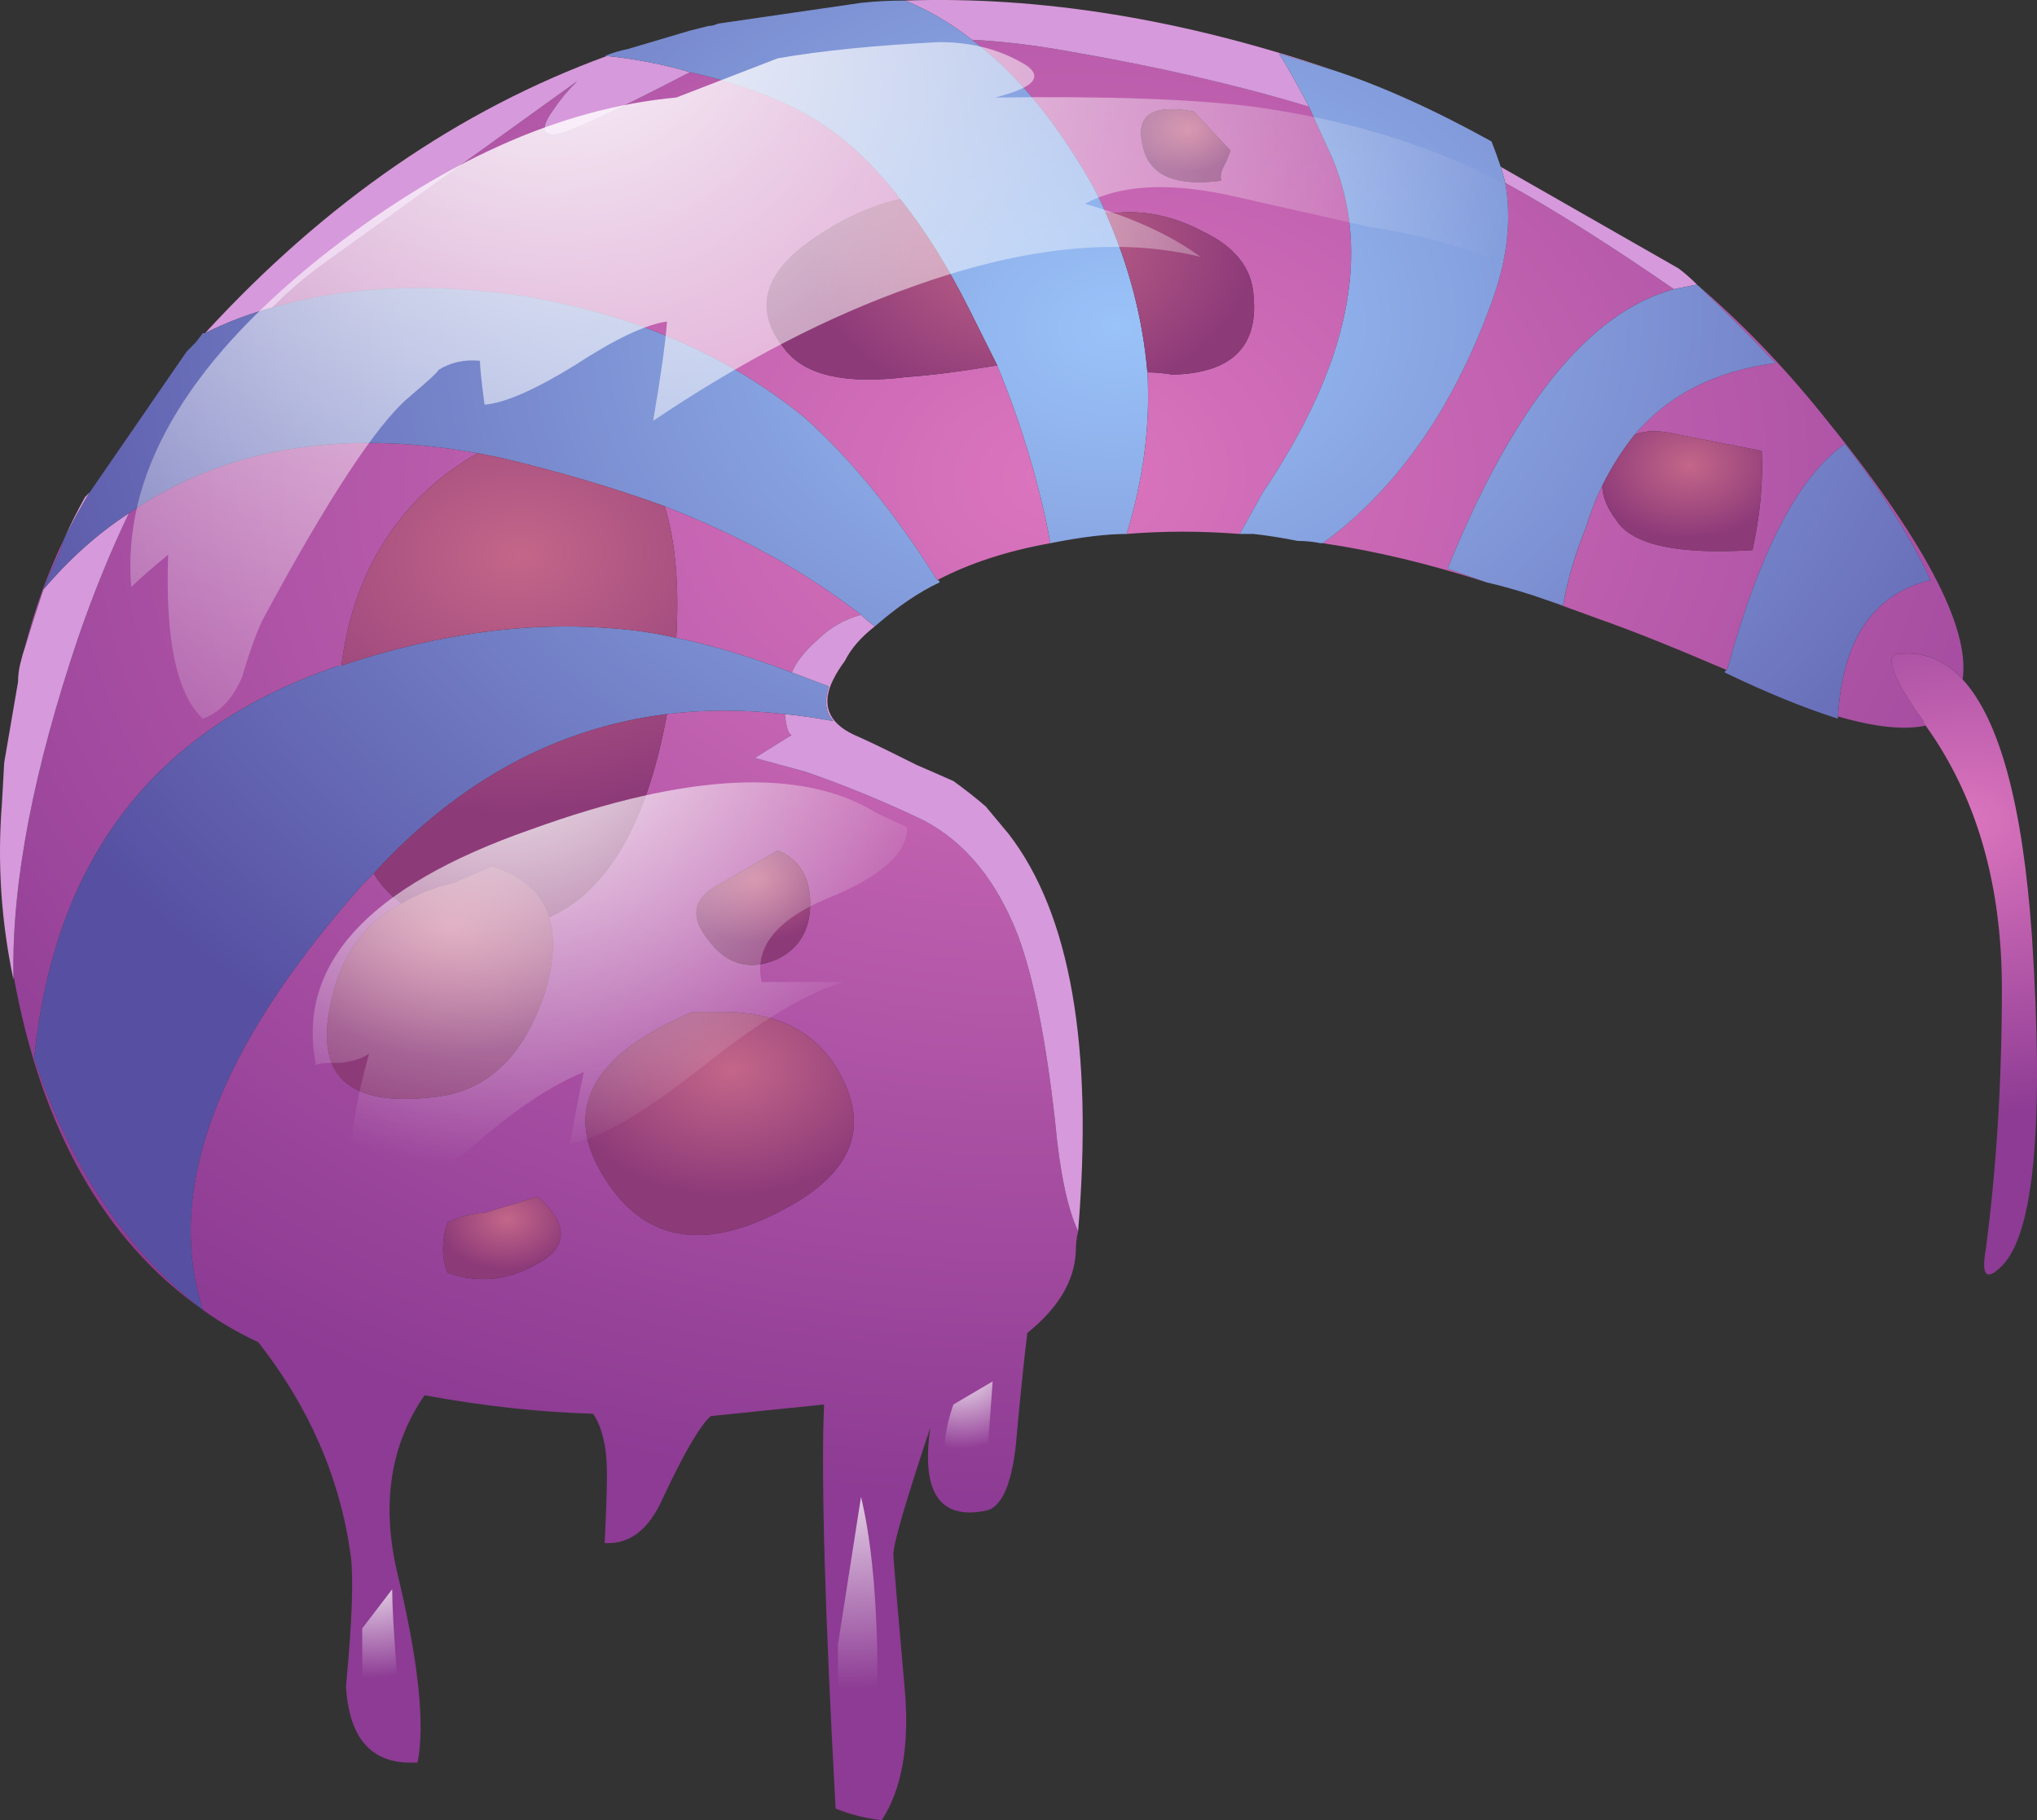 <?xml version="1.0" encoding="UTF-8" standalone="no"?>
<svg
    xmlns:inkscape="http://www.inkscape.org/namespaces/inkscape"
    xmlns:rdf="http://www.w3.org/1999/02/22-rdf-syntax-ns#"
    xmlns="http://www.w3.org/2000/svg"
    xmlns:xlink="http://www.w3.org/1999/xlink"
    xmlns:ns1="http://sozi.baierouge.fr"
    xmlns:cc="http://creativecommons.org/ns#"
    xmlns:dc="http://purl.org/dc/elements/1.1/"
    xmlns:sodipodi="http://sodipodi.sourceforge.net/DTD/sodipodi-0.dtd"
    id="svg2"
    inkscape:version="0.48.3.1 r9886"
    viewBox="0 0 44.101 39.412"
    version="1.1"
    sodipodi:docname="_svgclean2.svg"
  >
  <rect x="0" y="0" width="44.101" height="39.412" fill="#333333" stroke="none"/>
  <sodipodi:namedview
      id="namedview124"
      bordercolor="#666666"
      inkscape:pageshadow="2"
      guidetolerance="10"
      pagecolor="#ffffff"
      gridtolerance="10"
      inkscape:zoom="5.9879484"
      inkscape:window-maximized="0"
      objecttolerance="10"
      inkscape:window-height="645"
      showgrid="false"
      borderopacity="1"
      inkscape:current-layer="svg2"
      inkscape:cx="22.05019"
      inkscape:cy="19.705752"
      inkscape:window-y="0"
      inkscape:window-x="0"
      inkscape:window-width="785"
      inkscape:pageopacity="0"
  />
  <g
      id="g4"
      transform="translate(-.009 .012)"
    >
    <radialGradient
        id="a"
        gradientUnits="userSpaceOnUse"
        cy="11.288"
        cx="22.531"
        gradientTransform="matrix(.999 -.043 -.032 -.737 .852 19.598)"
        r="30.016"
      >
      <stop
          id="stop7"
          stop-color="#DC75BE"
          offset="0"
      />
      <stop
          id="stop9"
          stop-color="#8D3B94"
          offset="1"
      />
    </radialGradient
    >
    <path
        id="path11"
        d="m42.5 14.7c-0.4-0.434-0.866-0.617-1.4-0.55-0.3 0.033-0.116 0.517 0.55 1.45 0 0.033 0.018 0.066 0.05 0.1-0.466 0.1-1.1 0.033-1.9-0.2 0.102-1.667 0.768-2.65 2-2.95-0.365-0.833-0.982-1.816-1.85-2.95-1 0.7-1.85 2.333-2.55 4.9-1.166-0.5-2.083-0.867-2.75-1.1l-1.1-0.4 0.3 0.1c0.1-0.567 0.267-1.133 0.5-1.7 0.1-0.333 0.217-0.633 0.35-0.9 0 0.233 0.1 0.483 0.3 0.75 0.334 0.533 1.317 0.75 2.95 0.65 0.167-0.767 0.234-1.483 0.2-2.15l-1.8-0.35c-0.4-0.1-0.716-0.1-0.95 0 0.734-0.867 1.75-1.383 3.05-1.55-0.565-0.6-1.133-1.167-1.7-1.7 0.968 0.833 1.867 1.767 2.7 2.8 2.2 2.7 3.217 4.617 3.05 5.75zm-13.85-2.95c1.633-1.2 2.866-2.983 3.7-5.35 0.3-0.867 0.383-1.683 0.25-2.45 1.033 0.566 2.25 1.333 3.65 2.3-1.834 0.5-3.468 2.517-4.9 6.05l0.85 0.3c-1.233-0.4-2.417-0.683-3.55-0.85zm-5.9 0c-0.933 0.167-1.75 0.433-2.45 0.8-0.9-1.433-1.85-2.6-2.85-3.5-1.667-1.367-3.7-2.25-6.1-2.65-2.033-0.3-3.85-0.217-5.45 0.25 0.4-0.4 0.817-0.75 1.25-1.05l5.35-3.85c-0.2 0.2-0.367 0.4-0.5 0.6-0.267 0.367-0.267 0.55 0 0.55 0.233 0 1.217-0.45 2.95-1.35 0.9 0.2 1.7 0.483 2.4 0.85 0.767 0.4 1.483 1.033 2.15 1.9-0.6 0.133-1.2 0.4-1.8 0.8-1.167 0.767-1.4 1.583-0.7 2.45 0.433 0.567 1.317 0.767 2.65 0.6 0.5-0.033 1.15-0.117 1.95-0.25 0.534 1.3 0.917 2.583 1.15 3.85zm4.1-0.2c-0.833-0.066-1.65-0.066-2.45 0 0.367-1.2 0.518-2.367 0.45-3.5 0.167 0 0.35 0.017 0.55 0.05 1.268-0.033 1.85-0.6 1.75-1.7-0.033-0.6-0.4-1.066-1.1-1.4-0.633-0.333-1.267-0.467-1.9-0.4h-0.2c-0.1-0.233-0.217-0.467-0.35-0.7-0.767-1.333-1.616-2.35-2.55-3.05 0.667 0.033 1.367 0.117 2.1 0.25 1.934 0.333 3.667 0.733 5.2 1.2 0.134 0.3 0.3 0.667 0.5 1.1 0.867 2.067 0.367 4.483-1.5 7.25l-0.5 0.9zm-0.3-8.05 0.1-0.25-0.8-0.85c-0.9-0.167-1.267 0.083-1.1 0.75 0.134 0.633 0.7 0.883 1.7 0.75-0.033-0.1 0-0.233 0.1-0.4zm-22.15 24.85c-2.133-1.5-3.5-3.916-4.1-7.25-0.033-2 0.434-4.433 1.4-7.3 0.333-0.966 0.7-1.867 1.1-2.7 2.034-1.4 4.55-1.833 7.55-1.3-1 0.567-1.767 1.367-2.3 2.4-0.333 0.667-0.55 1.4-0.65 2.2h-0.05c-3.967 1.333-6.167 4.167-6.6 8.5 0.767 2.333 1.983 4.15 3.65 5.45-0.833-2.6 0.317-5.666 3.45-9.2l0.25-0.25c0.133 0.233 0.333 0.45 0.6 0.65-0.833 0.434-1.35 1.184-1.55 2.25-0.3 1.5 0.434 2.15 2.2 1.95 1.167-0.1 1.983-0.85 2.45-2.25 0.2-0.667 0.233-1.217 0.1-1.65 1.267-0.567 2.117-2.033 2.55-4.4 0.8-0.1 1.65-0.1 2.55 0 0.033 0.3 0.083 0.45 0.15 0.45l-0.8 0.5 1.1 0.3c0.867 0.3 1.716 0.65 2.55 1.05 0.9 0.467 1.583 1.3 2.05 2.5 0.334 0.9 0.6 2.233 0.8 4 0.1 1.1 0.267 1.9 0.5 2.4-0.033 0.133-0.05 0.283-0.05 0.45-0.033 0.633-0.383 1.216-1.05 1.75-0.066 0.534-0.15 1.35-0.25 2.45-0.1 0.867-0.317 1.334-0.65 1.4-1 0.2-1.4-0.4-1.2-1.8-0.533 1.6-0.8 2.517-0.8 2.75 0 0.066 0.083 1.05 0.25 2.95 0.1 1.2-0.067 2.133-0.5 2.8-0.333-0.034-0.667-0.117-1-0.25-0.233-4.267-0.317-7.184-0.25-8.75l-2.45 0.25c-0.233 0.2-0.583 0.8-1.05 1.8-0.3 0.666-0.717 0.983-1.25 0.95 0.033-0.667 0.05-1.167 0.05-1.5 0-0.567-0.1-1-0.3-1.3-1.167-0.034-2.383-0.167-3.65-0.4-0.733 1.066-0.934 2.333-0.6 3.8 0.467 1.934 0.617 3.316 0.45 4.15-0.966 0.066-1.483-0.483-1.55-1.65 0.133-1.4 0.167-2.35 0.1-2.85-0.233-1.667-0.9-3.2-2-4.6-0.433-0.2-0.833-0.434-1.2-0.7zm12.75-13.8c-0.867-0.333-1.7-0.583-2.5-0.75 0.067-1.133-0.017-2.083-0.25-2.85 1.633 0.633 3.05 1.417 4.25 2.35-0.367 0.1-0.683 0.284-0.95 0.55-0.267 0.233-0.45 0.467-0.55 0.7zm-16.6-0.55c0.2-0.8 0.483-1.583 0.85-2.35l-0.1 0.3c-0.133 0.267-0.25 0.533-0.35 0.8-0.133 0.4-0.267 0.817-0.4 1.25zm16.3 6.75c0.467-0.233 0.7-0.634 0.7-1.2s-0.233-0.95-0.7-1.15l-1.2 0.7c-0.633 0.3-0.733 0.717-0.3 1.25 0.4 0.534 0.9 0.667 1.5 0.4zm-1.2 1.15h-0.65c-2.2 0.933-2.833 2.133-1.9 3.6 0.9 1.434 2.267 1.616 4.1 0.55 1.2-0.7 1.566-1.566 1.1-2.6-0.467-1.033-1.35-1.55-2.65-1.55zm-4 4-1.15 0.35c-0.2 0-0.467 0.066-0.8 0.2-0.133 0.4-0.133 0.767 0 1.1 0.667 0.233 1.316 0.167 1.95-0.2 0.667-0.367 0.667-0.85 0-1.45z"
        style="fill:url(#a);fill-rule:evenodd"
        inkscape:connector-curvature="0"
    />
    <radialGradient
        id="b"
        gradientUnits="userSpaceOnUse"
        cy="19.56"
        cx="41.697"
        gradientTransform="matrix(.999 -.043 -.032 -.737 1.461 33.967)"
        r="8.696"
      >
      <stop
          id="stop14"
          stop-color="#DC75BE"
          offset="0"
      />
      <stop
          id="stop16"
          stop-color="#8D3B94"
          offset="1"
      />
    </radialGradient
    >
    <path
        id="path18"
        d="m41.7 15.7c-0.033-0.034-0.05-0.067-0.05-0.1-0.667-0.934-0.85-1.417-0.55-1.45 0.533-0.066 1 0.117 1.4 0.55 0.8 0.867 1.3 2.716 1.5 5.55 0.266 4.066 0.05 6.45-0.65 7.15-0.333 0.333-0.45 0.216-0.35-0.35 0.233-1.767 0.35-3.65 0.35-5.65 0-2.267-0.55-4.167-1.65-5.7z"
        style="fill:url(#b);fill-rule:evenodd"
        inkscape:connector-curvature="0"
    />
    <path
        id="path20"
        d="m36.75 6.15-0.5 0.1c-1.4-0.967-2.616-1.733-3.65-2.3-0.033-0.133-0.066-0.25-0.1-0.35l3.85 2.2c0.133 0.1 0.266 0.217 0.4 0.35zm-17.15-6.15c2.933-0.1 6.016 0.4 9.25 1.5l-1.15-0.35c0.133 0.2 0.35 0.583 0.65 1.15-1.534-0.466-3.268-0.867-5.2-1.2-0.733-0.133-1.434-0.217-2.1-0.25-0.468-0.367-0.95-0.65-1.45-0.85zm-15.15 7.2c2.6-2.833 5.5-4.833 8.7-6 0.633 0.066 1.233 0.183 1.8 0.35-1.733 0.9-2.717 1.35-2.95 1.35-0.267 0-0.267-0.183 0-0.55 0.133-0.2 0.3-0.4 0.5-0.6l-5.35 3.85c-0.433 0.3-0.85 0.65-1.25 1.05-0.5 0.133-0.983 0.317-1.45 0.55zm12.55 8.25c0.333 0.033 0.683 0.083 1.05 0.15-0.167-0.167-0.2-0.417-0.1-0.75l-0.8-0.3c0.1-0.233 0.283-0.466 0.55-0.7 0.267-0.267 0.583-0.45 0.95-0.55 0.067 0.067 0.167 0.15 0.3 0.25-0.3 0.233-0.517 0.483-0.65 0.75-0.1 0.133-0.183 0.267-0.25 0.4-0.267 0.533-0.117 0.933 0.45 1.2 0.233 0.1 0.617 0.283 1.15 0.55l0.2 0.1c0.233 0.1 0.5 0.217 0.8 0.35 0.233 0.167 0.467 0.35 0.7 0.55l0.5 0.6c1.333 1.733 1.833 4.6 1.5 8.6-0.233-0.5-0.4-1.3-0.5-2.4-0.2-1.766-0.466-3.1-0.8-4-0.466-1.2-1.15-2.032-2.05-2.5-0.833-0.4-1.683-0.75-2.55-1.05l-1.1-0.3 0.8-0.5c-0.067 0-0.117-0.15-0.15-0.45zm-15.6-3.8c0.133-0.3 0.283-0.6 0.45-0.9l0.1-0.1c-0.2 0.333-0.383 0.667-0.55 1zm1.4-0.55c-0.4 0.833-0.767 1.733-1.1 2.7-0.967 2.867-1.434 5.3-1.4 7.3v0.1c-0.267-1.266-0.35-2.533-0.25-3.8l0.05-0.9 0.3-1.75c0-0.132 0.017-0.266 0.05-0.4s0.066-0.25 0.1-0.35c0.133-0.432 0.267-0.85 0.4-1.25 0.567-0.667 1.183-1.217 1.85-1.65z"
        style="fill:#d699db;fill-rule:evenodd"
        inkscape:connector-curvature="0"
    />
    <radialGradient
        id="c"
        gradientUnits="userSpaceOnUse"
        cy="8.091"
        cx="23.872"
        gradientTransform="matrix(.999 -.043 -.032 -.737 .609 14.048)"
        r="26.725"
      >
      <stop
          id="stop23"
          stop-color="#9AC3F9"
          offset="0"
      />
      <stop
          id="stop25"
          stop-color="#5750A2"
          offset="1"
      />
    </radialGradient
    >
    <path
        id="path27"
        d="m32.6 3.95c0.134 0.767 0.05 1.583-0.25 2.45-0.833 2.367-2.066 4.15-3.7 5.35h-0.05c-0.166-0.033-0.333-0.05-0.5-0.05-0.333-0.067-0.65-0.117-0.95-0.15h-0.3l0.5-0.9c1.867-2.767 2.367-5.183 1.5-7.25-0.2-0.433-0.366-0.8-0.5-1.1-0.3-0.566-0.517-0.95-0.65-1.15l1.15 0.35c1.034 0.333 2.184 0.85 3.45 1.55 0.066 0.167 0.134 0.35 0.2 0.55 0.033 0.1 0.066 0.217 0.1 0.35zm0.95 9.05c-0.467-0.167-0.916-0.3-1.35-0.4l-0.85-0.3c1.433-3.533 3.066-5.55 4.9-6.05l0.5-0.1c0.565 0.533 1.133 1.1 1.7 1.7-1.3 0.167-2.317 0.683-3.05 1.55-0.268 0.333-0.5 0.7-0.7 1.1-0.135 0.267-0.25 0.567-0.352 0.9-0.233 0.567-0.4 1.133-0.5 1.7l-0.298-0.1zm6.25 2.5v0.05c-0.733-0.233-1.55-0.566-2.45-1 0-0.033 0.017-0.05 0.05-0.05 0.7-2.567 1.55-4.2 2.55-4.9 0.867 1.133 1.484 2.117 1.85 2.95-1.234 0.3-1.9 1.283-2 2.95zm-15.85-10.9c0.5 1.133 0.8 2.283 0.9 3.45 0.066 1.133-0.084 2.3-0.45 3.5-0.434 0-0.983 0.067-1.65 0.2-0.233-1.267-0.616-2.55-1.15-3.85l-0.6-1.2c-0.467-0.934-0.967-1.733-1.5-2.4-0.667-0.867-1.383-1.5-2.15-1.9-0.7-0.367-1.5-0.65-2.4-0.85-0.567-0.167-1.167-0.283-1.8-0.35h-0.05c0.167-0.067 0.333-0.117 0.5-0.15l1.35-0.4 0.4-0.1c0.066 0 0.133-0.017 0.2-0.05l3.1-0.45c0.3-0.033 0.617-0.05 0.95-0.05 0.5 0.2 0.983 0.483 1.45 0.85 0.934 0.7 1.783 1.717 2.55 3.05 0.133 0.233 0.25 0.467 0.35 0.7zm-5.3 8.7c-1.2-0.933-2.617-1.716-4.25-2.35-1.1-0.4-2.283-0.75-3.55-1.05l-0.5-0.1c-3-0.533-5.517-0.1-7.55 1.3-0.667 0.433-1.283 0.983-1.85 1.65 0.1-0.267 0.216-0.533 0.35-0.8l0.1-0.3c0.167-0.333 0.35-0.667 0.55-1l2.1-3.05 0.2-0.2 0.15-0.2h0.05c0.467-0.233 0.95-0.417 1.45-0.55 1.6-0.467 3.417-0.55 5.45-0.25 2.4 0.4 4.433 1.283 6.1 2.65 1 0.9 1.95 2.067 2.85 3.5 0.034 0 0.05 0.017 0.05 0.05-0.434 0.2-0.9 0.517-1.4 0.95-0.133-0.1-0.233-0.183-0.3-0.25zm-4 0.5c0.8 0.167 1.633 0.417 2.5 0.75l0.8 0.3c-0.1 0.333-0.067 0.583 0.1 0.75-0.367-0.067-0.716-0.117-1.05-0.15-0.9-0.1-1.75-0.1-2.55 0-2.4 0.3-4.517 1.45-6.35 3.45l-0.25 0.25c-3.133 3.534-4.283 6.6-3.45 9.2-1.667-1.3-2.883-3.116-3.65-5.45 0.433-4.332 2.633-7.166 6.6-8.5h0.05c2.1-0.7 4.083-0.966 5.95-0.8 0.433 0.033 0.867 0.1 1.3 0.2z"
        style="fill:url(#c);fill-rule:evenodd"
        inkscape:connector-curvature="0"
    />
    <radialGradient
        id="d"
        gradientUnits="userSpaceOnUse"
        cy="11.516"
        cx="36.165"
        gradientTransform="matrix(.999 -.04 -.03 -.736 .805 19.985)"
        r="2.139"
      >
      <stop
          id="stop30"
          stop-color="#C36689"
          offset="0"
      />
      <stop
          id="stop32"
          stop-color="#8D3A79"
          offset="1"
      />
    </radialGradient
    >
    <path
        id="path34"
        d="m35.4 9.4c0.233-0.1 0.55-0.1 0.95 0l1.8 0.35c0.033 0.667-0.034 1.383-0.2 2.15-1.634 0.1-2.617-0.117-2.95-0.65-0.2-0.267-0.3-0.517-0.3-0.75 0.2-0.4 0.434-0.767 0.7-1.1z"
        style="fill:url(#d);fill-rule:evenodd"
        inkscape:connector-curvature="0"
    />
    <radialGradient
        id="e"
        gradientUnits="userSpaceOnUse"
        cy="3.846"
        cx="25.614"
        gradientTransform="matrix(.999 -.041 -.03 -.737 .272 6.677)"
        r="1.238"
      >
      <stop
          id="stop37"
          stop-color="#C36689"
          offset="0"
      />
      <stop
          id="stop39"
          stop-color="#8D3A79"
          offset="1"
      />
    </radialGradient
    >
    <path
        id="path41"
        d="m26.55 3.5c-0.1 0.167-0.133 0.3-0.1 0.4-1 0.133-1.566-0.117-1.7-0.75-0.167-0.667 0.2-0.917 1.1-0.75l0.8 0.85-0.1 0.25z"
        style="fill:url(#e);fill-rule:evenodd"
        inkscape:connector-curvature="0"
    />
    <radialGradient
        id="f"
        gradientUnits="userSpaceOnUse"
        cy="6.253"
        cx="22.103"
        gradientTransform="matrix(.999 -.043 -.032 -.736 .465 10.852)"
        r="4.855"
      >
      <stop
          id="stop44"
          stop-color="#C36689"
          offset="0"
      />
      <stop
          id="stop46"
          stop-color="#8D3A79"
          offset="1"
      />
    </radialGradient
    >
    <path
        id="path48"
        d="m21.6 7.9c-0.8 0.133-1.45 0.217-1.95 0.25-1.333 0.167-2.217-0.033-2.65-0.6-0.7-0.867-0.467-1.683 0.7-2.45 0.6-0.4 1.2-0.667 1.8-0.8 0.533 0.667 1.033 1.467 1.5 2.4l0.6 1.2zm2.35-3.3h0.2c0.633-0.067 1.267 0.066 1.9 0.4 0.7 0.333 1.065 0.8 1.1 1.4 0.1 1.1-0.483 1.667-1.75 1.7-0.2-0.033-0.384-0.05-0.55-0.05-0.1-1.167-0.4-2.317-0.9-3.45z"
        style="fill:url(#f);fill-rule:evenodd"
        inkscape:connector-curvature="0"
    />
    <radialGradient
        id="g"
        gradientUnits="userSpaceOnUse"
        cy="12.469"
        cx="10.728"
        gradientTransform="matrix(.999 -.043 -.032 -.738 .925 21.662)"
        r="7.569"
      >
      <stop
          id="stop51"
          stop-color="#C36689"
          offset="0"
      />
      <stop
          id="stop53"
          stop-color="#8D3A79"
          offset="1"
      />
    </radialGradient
    >
    <path
        id="path55"
        d="m7.4 14.4c0.1-0.8 0.317-1.533 0.65-2.2 0.534-1.034 1.3-1.833 2.3-2.4l0.5 0.1c1.267 0.3 2.45 0.65 3.55 1.05 0.233 0.767 0.317 1.716 0.25 2.85-0.433-0.1-0.867-0.167-1.3-0.2-1.867-0.167-3.85 0.1-5.95 0.8zm7.05 1.05c-0.434 2.367-1.284 3.833-2.55 4.4-0.167-0.533-0.583-0.9-1.25-1.1l-0.8 0.35c-0.434 0.1-0.817 0.25-1.15 0.45-0.267-0.2-0.467-0.417-0.6-0.65 1.833-2 3.95-3.15 6.35-3.45z"
        style="fill:url(#g);fill-rule:evenodd"
        inkscape:connector-curvature="0"
    />
    <radialGradient
        id="h"
        gradientUnits="userSpaceOnUse"
        cy="20.497"
        cx="8.886"
        gradientTransform="matrix(.999 -.043 -.031 -.736 1.515 35.559)"
        r="3.704"
      >
      <stop
          id="stop58"
          stop-color="#C36689"
          offset="0"
      />
      <stop
          id="stop60"
          stop-color="#8D3A79"
          offset="1"
      />
    </radialGradient
    >
    <path
        id="path62"
        d="m11.9 19.85c0.133 0.433 0.1 0.983-0.1 1.65-0.466 1.4-1.283 2.15-2.45 2.25-1.767 0.2-2.5-0.45-2.2-1.95 0.2-1.066 0.717-1.816 1.55-2.25 0.333-0.2 0.716-0.35 1.15-0.45l0.8-0.35c0.667 0.2 1.083 0.567 1.25 1.1z"
        style="fill:url(#h);fill-rule:evenodd"
        inkscape:connector-curvature="0"
    />
    <radialGradient
        id="i"
        gradientUnits="userSpaceOnUse"
        cy="19.759"
        cx="15.539"
        gradientTransform="matrix(.999 -.044 -.033 -.736 1.522 34.273)"
        r="1.802"
      >
      <stop
          id="stop65"
          stop-color="#C36689"
          offset="0"
      />
      <stop
          id="stop67"
          stop-color="#8D3A79"
          offset="1"
      />
    </radialGradient
    >
    <path
        id="path69"
        d="m16.85 20.75c-0.6 0.267-1.1 0.134-1.5-0.4-0.434-0.533-0.333-0.95 0.3-1.25l1.2-0.7c0.467 0.2 0.7 0.583 0.7 1.15s-0.233 0.967-0.7 1.2z"
        style="fill:url(#i);fill-rule:evenodd"
        inkscape:connector-curvature="0"
    />
    <radialGradient
        id="j"
        gradientUnits="userSpaceOnUse"
        cy="23.835"
        cx="14.8"
        gradientTransform="matrix(.999 -.045 -.033 -.737 1.85 41.371)"
        r="3.716"
      >
      <stop
          id="stop72"
          stop-color="#C36689"
          offset="0"
      />
      <stop
          id="stop74"
          stop-color="#8D3A79"
          offset="1"
      />
    </radialGradient
    >
    <path
        id="path76"
        d="m15.65 21.9c1.3 0 2.184 0.517 2.65 1.55 0.467 1.033 0.1 1.9-1.1 2.6-1.833 1.066-3.2 0.884-4.1-0.55-0.934-1.467-0.3-2.667 1.9-3.6h0.65z"
        style="fill:url(#j);fill-rule:evenodd"
        inkscape:connector-curvature="0"
    />
    <radialGradient
        id="k"
        gradientUnits="userSpaceOnUse"
        cy="26.859"
        cx="9.824"
        gradientTransform="matrix(.999 -.044 -.033 -.737 2.059 46.62)"
        r="1.476"
      >
      <stop
          id="stop79"
          stop-color="#C36689"
          offset="0"
      />
      <stop
          id="stop81"
          stop-color="#8D3A79"
          offset="1"
      />
    </radialGradient
    >
    <path
        id="path83"
        d="m11.65 25.9c0.667 0.6 0.667 1.083 0 1.45-0.633 0.366-1.283 0.433-1.95 0.2-0.133-0.334-0.133-0.7 0-1.1 0.333-0.135 0.6-0.2 0.8-0.2l1.15-0.35z"
        style="fill:url(#k);fill-rule:evenodd"
        inkscape:connector-curvature="0"
    />
  </g
  >
  <g
      id="g85"
      transform="translate(-.009 .012)"
    >
    <radialGradient
        id="l"
        gradientUnits="userSpaceOnUse"
        cy="-1.1"
        cx="11.8"
        gradientTransform="matrix(1,0,0,-1,0,-2.2)"
        r="21.675"
      >
      <stop
          id="stop88"
          stop-color="#fff"
          offset="0"
      />
      <stop
          id="stop90"
          stop-color="#fff"
          stop-opacity="0"
          offset="1"
      />
    </radialGradient
    >
    <path
        id="path92"
        d="m32.5 6.6c0.333 0.033 0.884 0.033 1.65 0-1.2-0.867-2.7-1.434-4.5-1.7-1.334-0.3-2.367-0.533-3.1-0.7-1.3-0.267-2.317-0.2-3.05 0.2 1.032 0.3 1.865 0.684 2.5 1.15-1.768-0.433-3.85-0.216-6.25 0.65-1.8 0.633-3.668 1.6-5.6 2.9 0.166-0.967 0.266-1.684 0.3-2.15-0.468 0.066-1.134 0.383-2 0.95-0.868 0.533-1.518 0.817-1.95 0.85-0.068-0.5-0.1-0.817-0.1-0.95-0.333-0.033-0.633 0.033-0.9 0.2 0 0.033-0.217 0.233-0.65 0.6-0.7 0.6-1.75 2.2-3.15 4.8-0.133 0.267-0.284 0.684-0.45 1.25-0.2 0.467-0.483 0.767-0.85 0.9-0.567-0.533-0.817-1.717-0.75-3.55-0.367 0.3-0.633 0.533-0.8 0.7-0.2-2.4 1.15-4.767 4.05-7.1 2.633-2.1 5.217-3.267 7.75-3.5l2.2-0.85c0.967-0.167 2.133-0.283 3.5-0.35 0.633 0 1.2 0.133 1.7 0.4 0.6 0.3 0.434 0.567-0.5 0.8 2.434-0.033 4.3 0.033 5.6 0.2 1.967 0.267 3.734 0.8 5.3 1.6 0.867 0.434 1.75 1.017 2.65 1.75 1.134 0.967 1.784 1.8 1.95 2.5 0.3 1.2-0.233 1.367-1.6 0.5-1.6-1.167-2.584-1.85-2.95-2.05z"
        style="fill:url(#l);fill-rule:evenodd"
        inkscape:connector-curvature="0"
    />
    <radialGradient
        id="m"
        gradientUnits="userSpaceOnUse"
        cy="14.9"
        cx="10.8"
        gradientTransform="matrix(1,0,0,-1,0,29.8)"
        r="10.375"
      >
      <stop
          id="stop95"
          stop-color="#fff"
          offset="0"
      />
      <stop
          id="stop97"
          stop-color="#fff"
          stop-opacity="0"
          offset="1"
      />
    </radialGradient
    >
    <path
        id="path99"
        d="m8 22.8c-0.133 0.1-0.333 0.167-0.6 0.2-0.333 0-0.517 0.017-0.55 0.05-0.434-2.166 1.117-3.867 4.65-5.1 3.4-1.233 5.9-1.35 7.5-0.35l0.65 0.3c0 0.567-0.583 1.083-1.75 1.55-1.1 0.466-1.566 1.066-1.4 1.8h1.8c-0.767 0.2-1.8 0.816-3.1 1.85-1.267 1-2.217 1.55-2.85 1.65 0.133-0.733 0.233-1.25 0.3-1.55-0.733 0.3-1.55 0.85-2.45 1.65-1.267 1.066-2 1.666-2.2 1.8-0.533-0.667-0.533-1.95 0-3.85z"
        style="fill:url(#m);fill-rule:evenodd"
        inkscape:connector-curvature="0"
    />
    <radialGradient
        id="n"
        gradientUnits="userSpaceOnUse"
        cy="30.95"
        cx="18.4"
        gradientTransform="matrix(1,0,0,-1,0,61.9)"
        r="5.638"
      >
      <stop
          id="stop102"
          stop-color="#fff"
          offset="0"
      />
      <stop
          id="stop104"
          stop-color="#fff"
          stop-opacity="0"
          offset="1"
      />
    </radialGradient
    >
    <path
        id="path106"
        d="m18.65 32.4c0.2 0.833 0.317 1.916 0.35 3.25 0.033 1.633-0.133 2.733-0.5 3.3-0.2-0.367-0.317-0.9-0.35-1.6v-1.75l0.5-3.2z"
        style="fill:url(#n);fill-rule:evenodd"
        inkscape:connector-curvature="0"
    />
    <radialGradient
        id="o"
        gradientUnits="userSpaceOnUse"
        cy="33.75"
        cx="8.05"
        gradientTransform="matrix(1,0,0,-1,0,67.5)"
        r="2.587"
      >
      <stop
          id="stop109"
          stop-color="#fff"
          offset="0"
      />
      <stop
          id="stop111"
          stop-color="#fff"
          stop-opacity="0"
          offset="1"
      />
    </radialGradient
    >
    <path
        id="path113"
        d="m8.5 34.4c0 0.333 0.033 0.933 0.1 1.8-0.033 0.733-0.267 1.133-0.7 1.2-0.033-0.2-0.05-0.917-0.05-2.15l0.65-0.85z"
        style="fill:url(#o);fill-rule:evenodd"
        inkscape:connector-curvature="0"
    />
    <radialGradient
        id="p"
        gradientUnits="userSpaceOnUse"
        cy="29.45"
        cx="20.8"
        gradientTransform="matrix(1,0,0,-1,0,58.9)"
        r="1.911"
      >
      <stop
          id="stop116"
          stop-color="#fff"
          offset="0"
      />
      <stop
          id="stop118"
          stop-color="#fff"
          stop-opacity="0"
          offset="1"
      />
    </radialGradient
    >
    <path
        id="path120"
        d="m20.65 30.4 0.85-0.5c-0.067 0.9-0.1 1.383-0.1 1.45-0.133 0.533-0.433 0.766-0.9 0.7-0.1-0.533-0.05-1.083 0.15-1.65z"
        style="fill:url(#p);fill-rule:evenodd"
        inkscape:connector-curvature="0"
    />
  </g
  >
</svg
>
